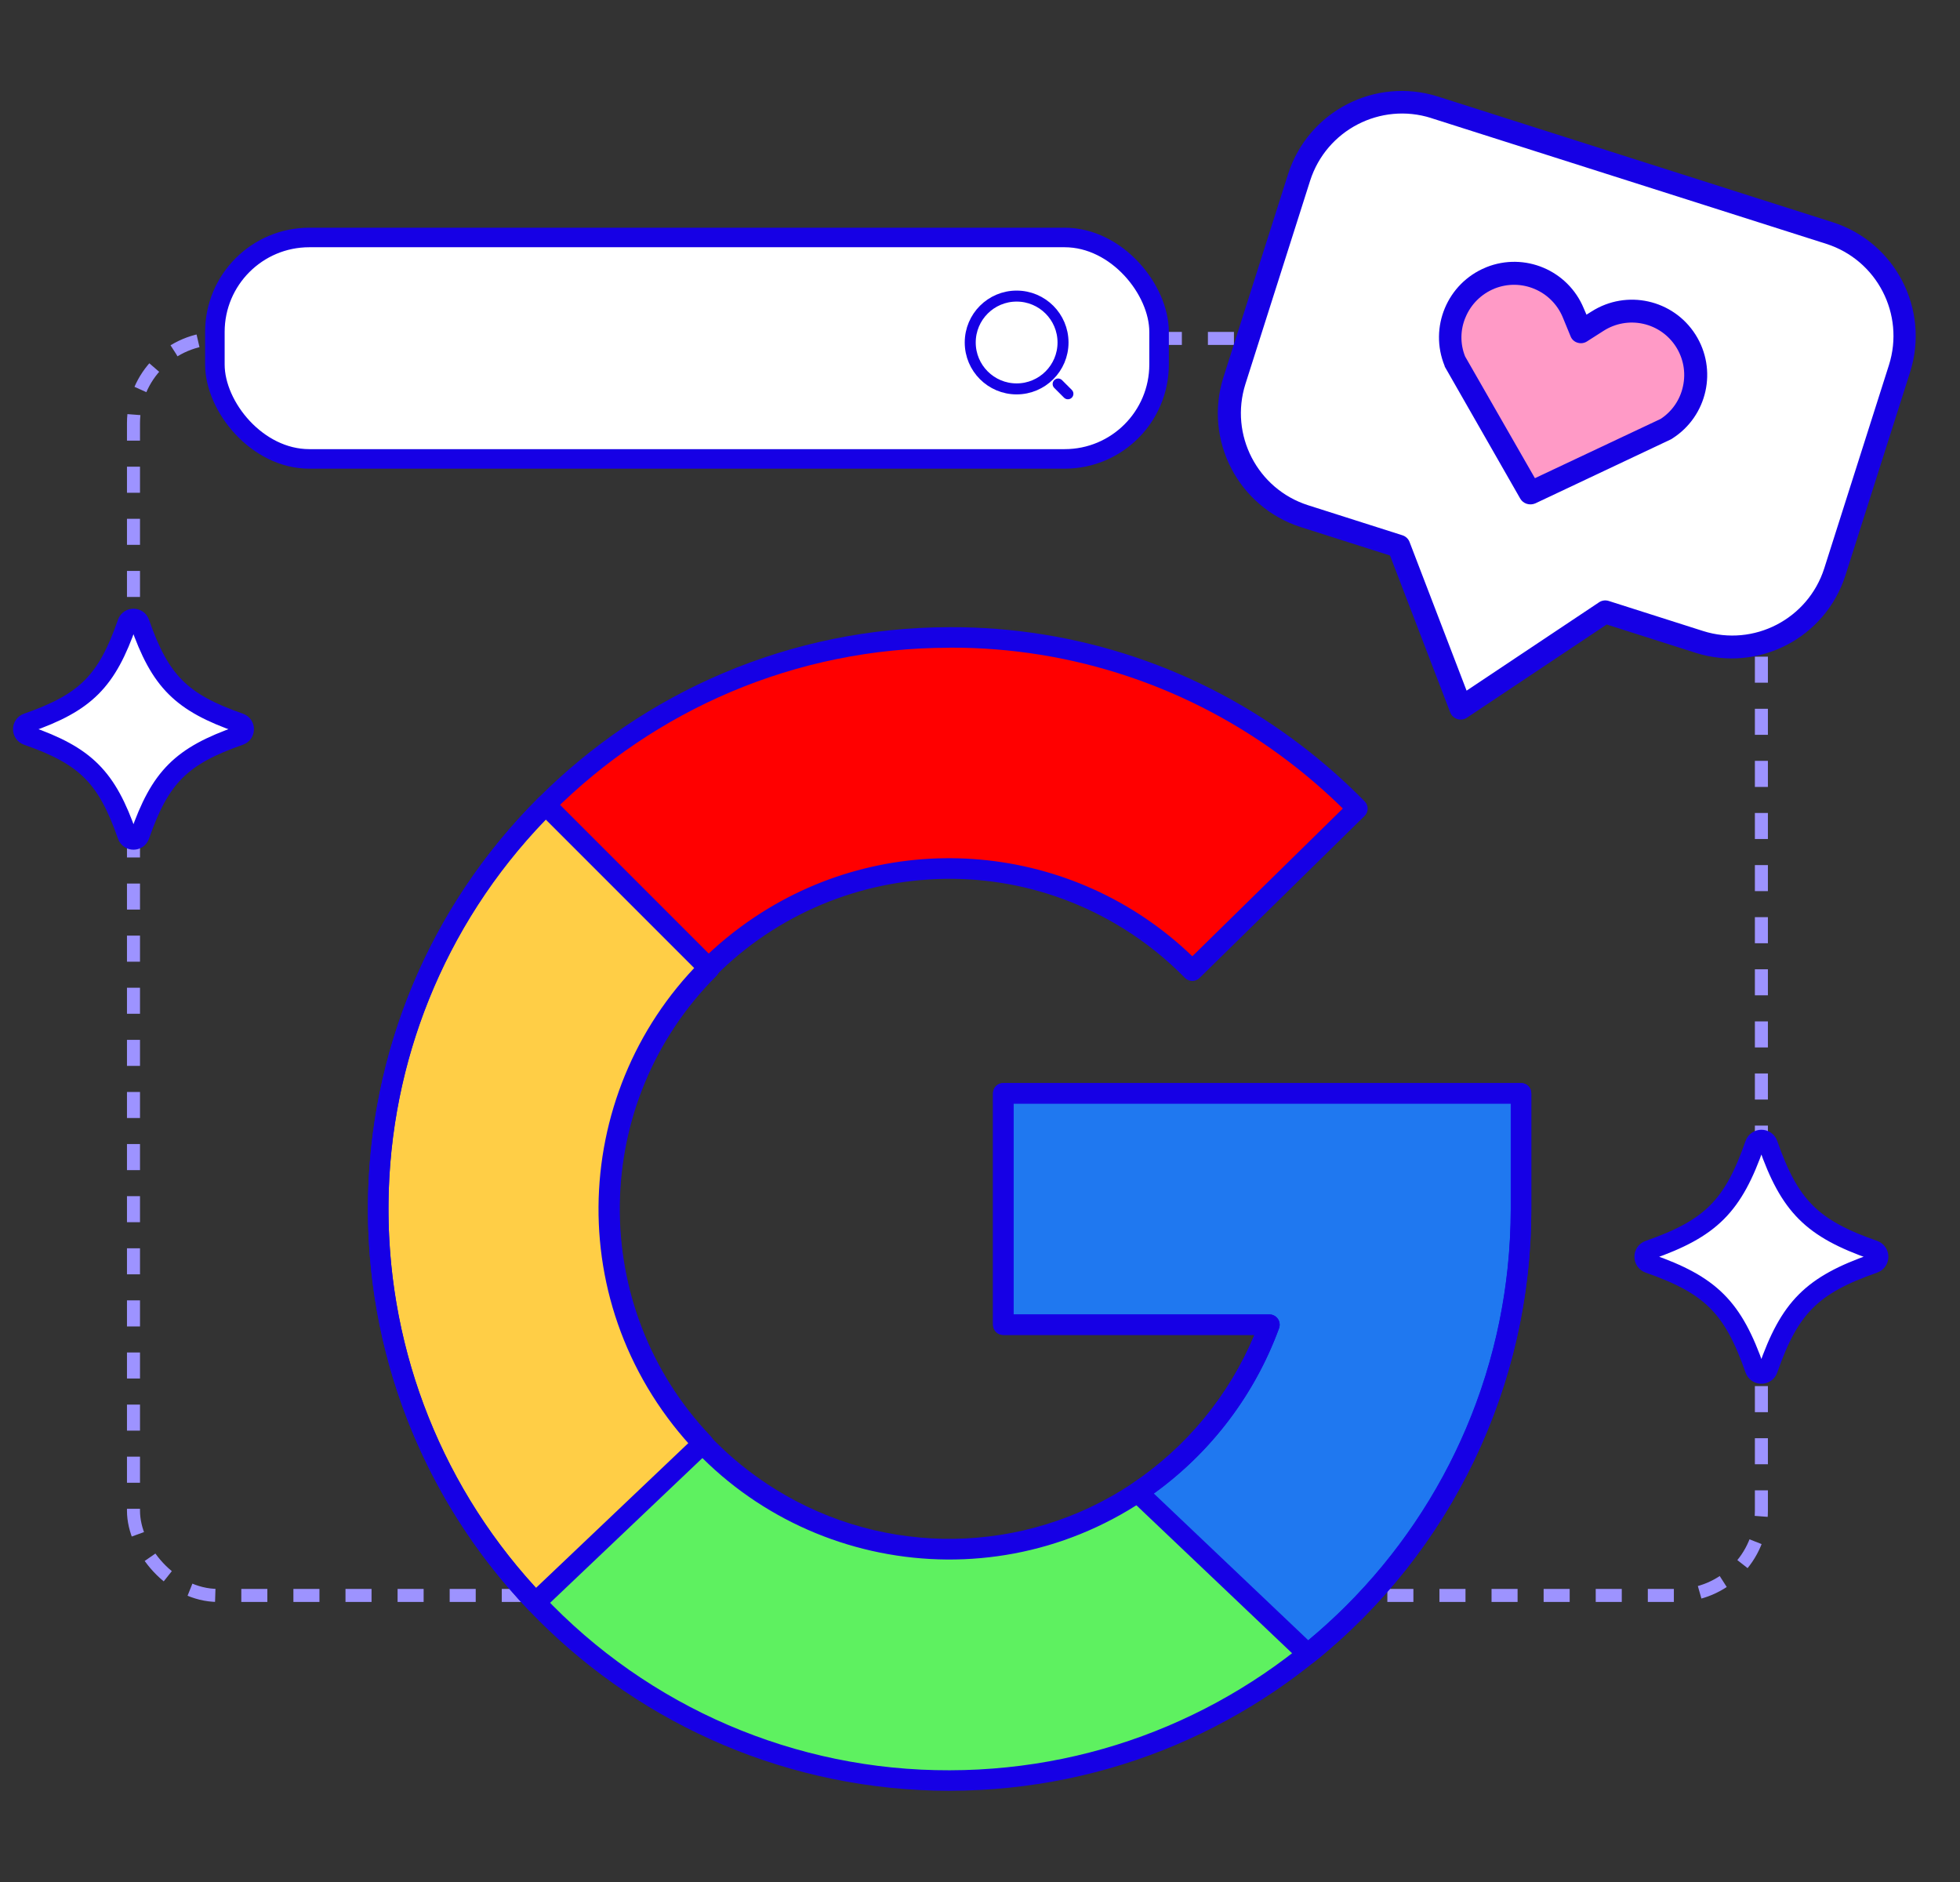 <svg width="301" height="289" viewBox="0 0 301 289" fill="none" xmlns="http://www.w3.org/2000/svg">
<rect x="0" y="0" width="301" height="289" fill="#333333" stroke="none"/>
<rect x="20.5" y="51.961" width="250" height="193" rx="13" stroke="#9D93FF" stroke-width="2" stroke-dasharray="4 4"/>
<path d="M280.971 35.762L220.323 16.461C211.611 13.694 202.309 18.51 199.529 27.221L189.591 58.443C186.825 67.159 191.636 76.466 200.339 79.241L214.842 83.86L224.372 108.716L246.519 93.942L261.022 98.56C269.734 101.327 279.036 96.511 281.816 87.8L291.753 56.578C294.494 47.853 289.678 38.555 280.971 35.771V35.762Z" fill="white"/>
<path d="M223.798 110.402C223.291 110.24 222.884 109.855 222.7 109.356L213.467 85.291L199.765 80.931C190.147 77.849 184.837 67.566 187.88 57.935L197.817 26.714C200.903 17.091 211.178 11.773 220.809 14.819L281.457 34.125C291.075 37.207 296.385 47.49 293.342 57.121L283.405 88.343C280.319 97.965 270.044 103.284 260.413 100.237L246.742 95.885L225.3 110.183C224.862 110.485 224.306 110.564 223.798 110.402ZM219.793 18.125C212.005 15.66 203.692 19.963 201.197 27.747L191.259 58.968C188.795 66.761 193.093 75.078 200.873 77.569L215.376 82.188C215.884 82.35 216.291 82.735 216.475 83.234L225.226 106.042L245.551 92.488C245.989 92.186 246.545 92.108 247.053 92.269L261.556 96.888C269.344 99.353 277.657 95.049 280.152 87.266L290.09 56.044C292.554 48.252 288.255 39.934 280.476 37.443L219.789 18.129L219.793 18.125Z" fill="#1600E5"/>
<path d="M245.289 49.351L242.754 50.971L241.554 48.055C239.488 43.091 233.815 40.709 228.824 42.719C223.803 44.741 221.369 50.45 223.387 55.471C223.396 55.497 223.409 55.523 223.418 55.545L234.953 75.713L255.826 65.859C260.387 62.926 261.709 56.854 258.785 52.288C255.891 47.753 249.868 46.426 245.332 49.325C245.319 49.333 245.302 49.342 245.289 49.351Z" fill="#FF9AC6"/>
<path d="M234.463 77.355C234.042 77.223 233.688 76.939 233.469 76.562L221.934 56.394C221.885 56.337 221.855 56.263 221.855 56.184C219.43 50.266 222.258 43.498 228.172 41.068C228.185 41.064 228.198 41.055 228.211 41.05C228.229 41.055 228.251 41.05 228.255 41.029C234.125 38.678 240.793 41.488 243.214 47.333L243.638 48.313L244.417 47.827C249.798 44.395 256.942 45.98 260.37 51.36C263.797 56.745 262.213 63.889 256.833 67.317C256.78 67.374 256.701 67.387 256.644 67.439L235.771 77.293C235.356 77.468 234.896 77.49 234.467 77.355H234.463ZM225.02 54.766L235.719 73.419L255.029 64.318C256.789 63.167 258.023 61.367 258.457 59.31C259.415 54.967 256.671 50.673 252.332 49.714C250.244 49.254 248.06 49.644 246.256 50.8L243.721 52.419C243.288 52.7 242.754 52.77 242.264 52.616C241.765 52.472 241.366 52.1 241.187 51.614L239.987 48.698C238.28 44.627 233.626 42.67 229.525 44.303C229.507 44.299 229.485 44.303 229.481 44.325C227.502 45.135 225.926 46.689 225.09 48.659C224.241 50.603 224.214 52.809 225.016 54.77L225.02 54.766Z" fill="#1600E5"/>
<path d="M21.465 95.645C24.606 104.634 27.827 107.855 36.816 110.996C37.728 111.313 37.728 112.609 36.816 112.926C27.827 116.067 24.606 119.288 21.465 128.277C21.148 129.189 19.852 129.189 19.535 128.277C16.394 119.288 13.173 116.067 4.184 112.926C3.272 112.609 3.272 111.313 4.184 110.996C13.173 107.855 16.394 104.634 19.535 95.645C19.852 94.733 21.148 94.733 21.465 95.645Z" fill="white" stroke="#1600E5" stroke-width="3" stroke-miterlimit="10"/>
<path d="M271.521 175.685C274.847 185.203 278.258 188.613 287.776 191.939C288.741 192.275 288.741 193.647 287.776 193.982C278.258 197.308 274.847 200.719 271.521 210.237C271.186 211.202 269.814 211.202 269.479 210.237C266.153 200.719 262.742 197.308 253.224 193.982C252.259 193.647 252.259 192.275 253.224 191.939C262.742 188.613 266.153 185.203 269.479 175.685C269.814 174.72 271.186 174.72 271.521 175.685Z" fill="white" stroke="#1600E5" stroke-width="3" stroke-miterlimit="10"/>
<rect x="33" y="36.461" width="145" height="34" rx="14.5" fill="white" stroke="#1600E5" stroke-width="3"/>
<path d="M156.125 59.711C160.06 59.711 163.25 56.521 163.25 52.586C163.25 48.651 160.06 45.461 156.125 45.461C152.19 45.461 149 48.651 149 52.586C149 56.521 152.19 59.711 156.125 59.711Z" stroke="#1600E5" stroke-width="1.688" stroke-linecap="round" stroke-linejoin="round"/>
<path d="M164 60.461L162.5 58.961" stroke="#1600E5" stroke-width="1.688" stroke-linecap="round" stroke-linejoin="round"/>
<path d="M233.584 167.864V185.626C233.53 234.101 194.19 273.351 145.716 273.297C113.38 273.258 83.678 255.446 68.425 226.93C45.618 184.165 61.796 131.01 104.556 108.198C134.76 92.089 171.58 95.013 198.866 115.694C202.262 118.282 205.466 121.108 208.458 124.159L183.102 149.043C180.173 146.056 176.895 143.428 173.342 141.218C148.827 126.024 116.634 133.584 101.44 158.099C92.281 172.879 91.08 191.252 98.236 207.105C106.702 225.798 125.311 237.821 145.834 237.851C167.81 237.787 187.418 224.036 194.953 203.389H154.078V167.864H233.589H233.584Z" fill="#FF0000"/>
<path d="M211.741 243.486C179.73 279.892 124.262 283.451 87.856 251.44C79.962 244.5 73.382 236.197 68.425 226.93L98.231 207.105C106.697 225.798 125.306 237.822 145.829 237.851C160.757 237.851 174.966 231.453 184.859 220.276L211.741 243.481V243.486Z" fill="#5EF160"/>
<path d="M93.605 185.627C93.6 199.014 98.748 211.889 107.986 221.58L82.246 246.041C49.423 211.579 50.117 157.218 83.811 123.603L108.921 148.714C99.112 158.493 93.605 171.777 93.61 185.627H93.605Z" fill="#FFCE46"/>
<path d="M233.584 167.864V185.627C233.584 212.184 221.545 237.315 200.835 253.945L174.705 229.12C184.027 222.923 191.119 213.907 194.948 203.389H154.073V167.864H233.584Z" fill="#1F78F0"/>
<path d="M145.829 274.961C96.519 274.902 56.559 234.942 56.5 185.627C56.554 136.316 96.519 96.351 145.829 96.297C165.334 96.213 184.322 102.592 199.821 114.439C203.276 117.072 206.539 119.951 209.581 123.052C210.191 123.672 210.181 124.671 209.561 125.281L184.204 150.166C183.584 150.776 182.585 150.766 181.975 150.146C179.135 147.247 175.955 144.698 172.505 142.557C148.728 127.801 117.495 135.115 102.74 158.892C87.984 182.669 95.298 213.902 119.075 228.657C135.922 239.111 157.317 238.781 173.834 227.806C182.216 222.21 188.762 214.266 192.645 204.964H154.073C153.202 204.964 152.498 204.26 152.498 203.389V167.864C152.498 166.993 153.202 166.289 154.073 166.289H233.584C234.455 166.289 235.159 166.993 235.159 167.864V185.627C235.1 234.937 195.14 274.897 145.829 274.956V274.961ZM145.829 99.457C98.261 99.432 59.679 137.974 59.655 185.543C59.645 207.661 68.14 228.938 83.387 244.958C99.59 262.16 122.2 271.88 145.829 271.806C193.398 271.747 231.945 233.2 232.004 185.632V169.444H155.648V201.814H194.943C195.815 201.814 196.518 202.518 196.518 203.389C196.518 203.571 196.484 203.753 196.425 203.926C192.463 214.748 185.164 224.031 175.576 230.429C150.82 246.897 117.401 240.179 100.933 215.423C84.465 190.666 91.183 157.248 115.94 140.78C136.975 126.787 164.906 129.302 183.107 146.824L206.219 124.139C203.606 121.565 200.83 119.164 197.911 116.939C182.959 105.516 164.65 99.363 145.834 99.442L145.829 99.457Z" fill="#1600E5"/>
<path d="M82.246 247.621C81.812 247.621 81.399 247.443 81.104 247.128C47.695 212.046 48.399 156.706 82.693 122.491C83.318 121.9 84.298 121.9 84.923 122.491L110.034 147.601C110.649 148.216 110.649 149.216 110.034 149.831C90.588 169.232 90.189 200.603 109.128 220.497C109.728 221.127 109.704 222.126 109.069 222.727L83.328 247.188C83.033 247.468 82.644 247.621 82.24 247.621H82.246ZM83.82 125.847C52.193 158.577 51.534 210.279 82.314 243.801L105.776 221.506C87.098 200.702 87.502 169.05 106.706 148.728L83.82 125.842V125.847ZM200.839 255.525C200.436 255.525 200.047 255.372 199.752 255.092L173.622 230.267C172.992 229.666 172.963 228.667 173.563 228.037C173.647 227.953 173.736 227.875 173.834 227.811C182.216 222.215 188.757 214.271 192.645 204.969H154.078C153.207 204.969 152.503 204.265 152.503 203.394V167.869C152.503 166.998 153.207 166.294 154.078 166.294H233.589C234.46 166.294 235.164 166.998 235.164 167.869V185.631C235.198 212.676 222.933 238.264 201.829 255.18C201.548 255.407 201.199 255.53 200.839 255.53V255.525ZM177.2 229.317L200.918 251.848C220.645 235.518 232.043 211.239 232.014 185.631V169.444H155.658V201.814H194.953C195.824 201.814 196.528 202.518 196.528 203.389C196.528 203.571 196.494 203.753 196.435 203.926C192.704 214.118 186.005 222.963 177.2 229.312V229.317Z" fill="#1600E5"/>
</svg>
